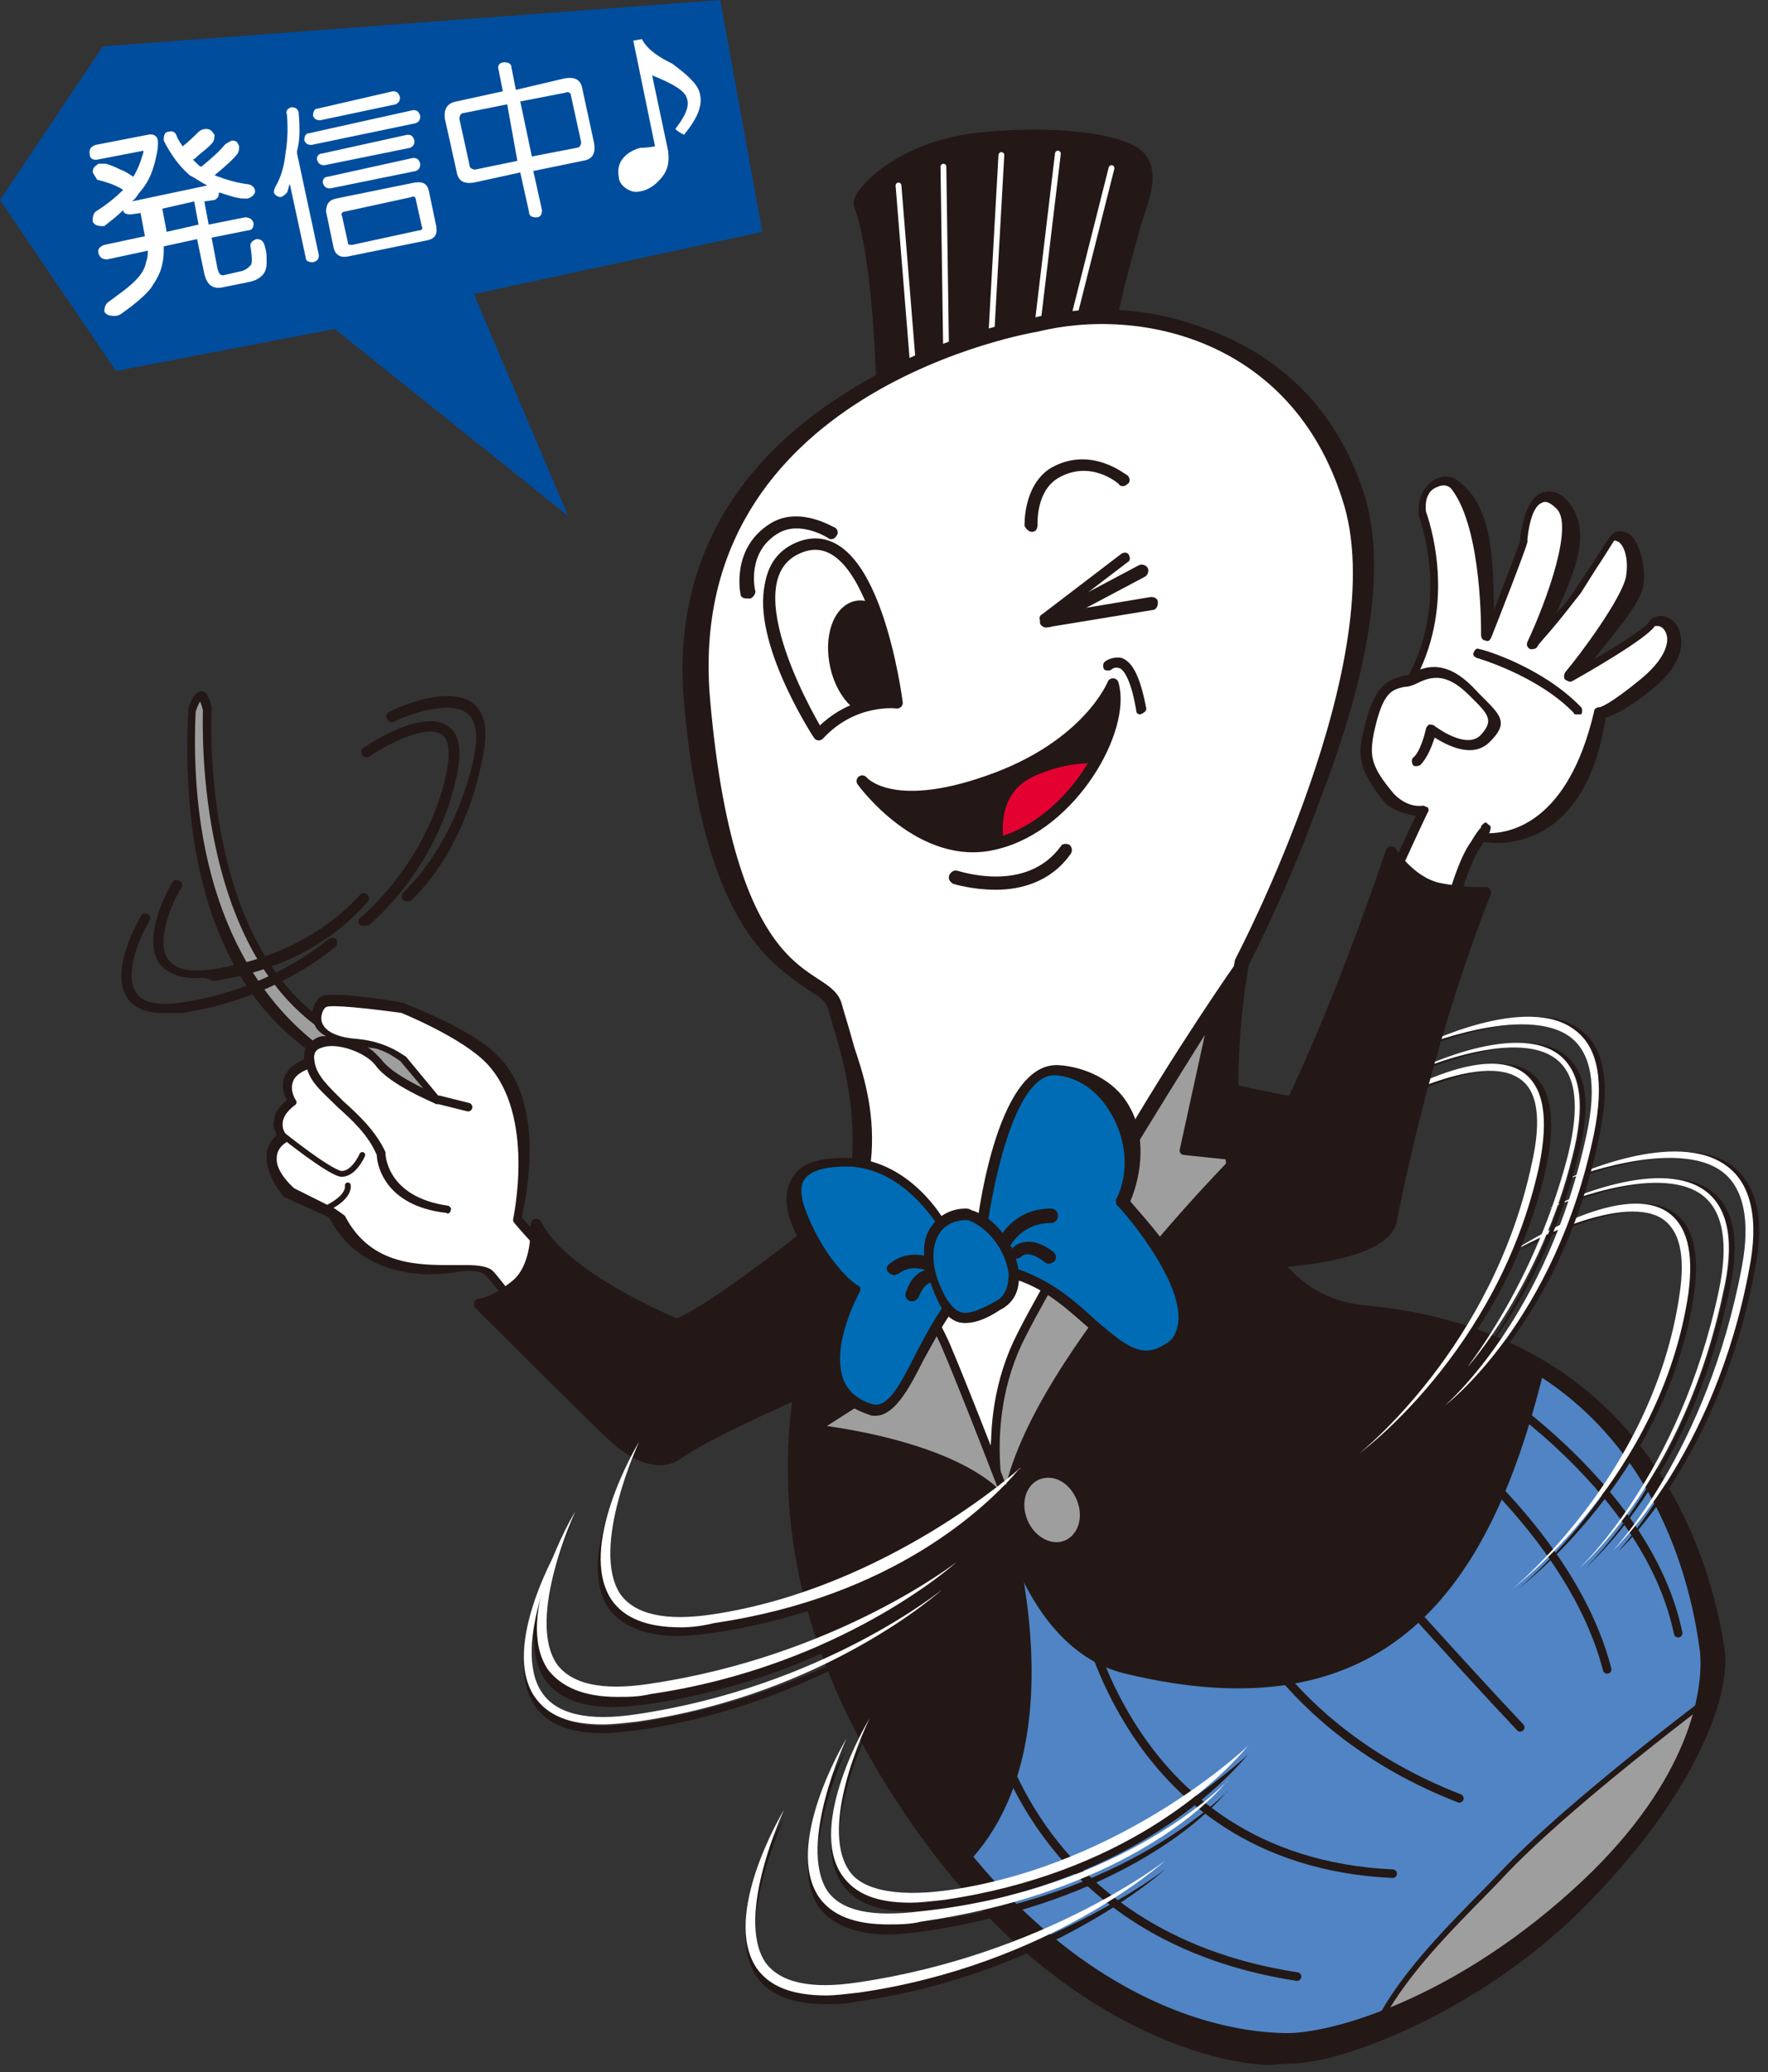 <?xml version="1.0" encoding="utf-8"?>
<!-- Generator: Adobe Illustrator 24.2.0, SVG Export Plug-In . SVG Version: 6.00 Build 0)  -->
<svg version="1.1" id="レイヤー_1" xmlns="http://www.w3.org/2000/svg" xmlns:xlink="http://www.w3.org/1999/xlink" x="0px"
	 y="0px" width="122px" height="143px" viewBox="0 0 122 143" style="enable-background:new 0 0 122 143;" xml:space="preserve">
<rect x="0" y="0" width="122" height="143" fill="#333333" stroke="none"/>
<style type="text/css">
	.st0{fill:#231815;stroke:#231815;stroke-width:0.787;stroke-linecap:round;stroke-linejoin:round;stroke-miterlimit:10;}
	.st1{fill:none;stroke:#FFFFFF;stroke-width:0.4;stroke-linecap:round;stroke-linejoin:round;stroke-miterlimit:10;}
	.st2{fill:#FFFFFF;}
	.st3{fill:#231815;}
	.st4{fill:#9E9E9F;}
	.st5{fill:none;stroke:#231815;stroke-width:0.4;stroke-linecap:round;stroke-linejoin:round;stroke-miterlimit:10;}
	.st6{fill:none;stroke:#231815;stroke-width:0.591;stroke-linecap:round;stroke-linejoin:round;stroke-miterlimit:10;}
	.st7{clip-path:url(#SVGID_2_);}
	.st8{fill:#9E9E9F;stroke:#231815;stroke-width:0.394;stroke-linecap:round;stroke-linejoin:round;stroke-miterlimit:10;}
	.st9{fill:#5084C4;stroke:#231815;stroke-width:0.394;stroke-miterlimit:10;}
	.st10{fill:#9E9E9F;stroke:#231815;stroke-width:0.6;stroke-linecap:round;stroke-linejoin:round;stroke-miterlimit:10;}
	.st11{clip-path:url(#SVGID_4_);fill:#231815;}
	.st12{clip-path:url(#SVGID_6_);fill:#E50032;}
	.st13{fill:#006CB6;}
	.st14{fill:#004D9D;}
</style>
<g>
	<g>
		<g>
			<g>
				<g>
					<g>
						<g>
							<g>
								<g>
									<path class="st0" d="M60.9,28.1c0,0-0.1-10-1.6-14c-0.2-0.6,2.7-4.1,8.7-4.6c5.4-0.5,9.9,0.2,10.8,1.5
										c0.8,1.3,0,2.9-0.5,4.6c-1,3.8-2.4,8.1-1.6,10.6L60.9,28.1z"/>
								</g>
								<g>
									<line class="st1" x1="62" y1="12.8" x2="63.1" y2="26.4"/>
									<line class="st1" x1="65.1" y1="11.5" x2="65.3" y2="25.3"/>
									<line class="st1" x1="69.1" y1="10.7" x2="68.3" y2="25"/>
									<line class="st1" x1="73" y1="10.6" x2="71.4" y2="24"/>
									<line class="st1" x1="76.7" y1="11.6" x2="73.7" y2="23.5"/>
								</g>
								<g>
									<path class="st2" d="M71.5,22.4c0,0-24.9,4-23,25.9c1.8,20.6,8.4,18.6,9.1,21.1c0.7,2.6,3.3,9.1,0.4,16.4
										c-2.9,7.3-5.1,19.7,3.3,34.6c8.4,14.9,19.3,20.2,27.3,20.4c3.3,0.1,13.2-2.9,20.8-10.5c7.2-7.3,8.8-13.5,8.4-16.4
										c-0.4-2.9-2.8-21.4-23.5-23.3c-13.1-1.2-8.6-24.2-8.6-24.2s11.1-21,7.4-32.1C89.5,23,78.8,20.6,71.5,22.4z"/>
									<path class="st3" d="M89.1,142.4l-1.6,0.1c-3.8-0.1-17.3-3-27.8-21.8c-8.3-14.9-5.2-27.2-2.1-35c2.6-6.5,0.8-12.5-0.1-15.3
										c-0.1-0.3-0.2-0.6-0.3-0.8c-0.1-0.5-0.6-0.8-1.3-1.3c-2.3-1.5-7.3-4-8.7-19.8c-1.9-21.9,23.8-26.4,24.1-26.5
										c1.5-0.4,3-0.6,4.6-0.6c3.1,0,14.4,0.9,18.2,12.6c3.6,11-7.5,31-8.2,32.4c-0.2,0.9-2.5,14.1,2.2,20.4
										c1.5,2,3.5,3.1,6.1,3.3c19.6,1.8,23.9,17.6,24.8,23.7c0.5,3.3-2.2,10.1-9.1,17.2C102.7,138.6,92.7,142.4,89.1,142.4z
										 M76.1,22.2c-1.5,0-3,0.2-4.5,0.5c-0.3,0-24.6,4.3-22.7,25.5c1.4,15.4,5.4,18,7.5,19.4c0.8,0.5,1.4,0.9,1.6,1.7
										c0.1,0.2,0.2,0.5,0.2,0.8c0.9,3,3.9,8.5,0.1,15.8c-3.8,7.3-4.9,19.7,3.3,34.3c10.3,18.4,23.3,20.2,27,20.2h0.1
										c3.5,0,13.1-3.1,20.4-10.4c6.8-6.8,8.7-13,8.3-16.1c-0.8-6.4-4.6-21.3-23.1-23c-2.8-0.3-5-1.5-6.6-3.6
										c-5.1-6.8-2.5-20.5-2.4-21.1c0,0,0-0.1,0-0.1c0.1-0.2,11-21,7.4-31.9C89.1,23.1,79.1,22.2,76.1,22.2z"/>
								</g>
								<g>
									<g>
										<path class="st4" d="M14.4,48.9c0,0-1.1,18,10,23c0,0,2.6,0.1,3.8,0.7c1.8,1,2.4,3.1,2.3,3.5c-0.2,0.6-6.5-2.3-7-2.6
											c-1.1-0.7-11.1-6.1-10.2-24.4C13.2,49.1,14,46.8,14.4,48.9z"/>
										<path class="st3" d="M30.3,76.5c-1.3,0-6.5-2.5-6.9-2.8l-0.1,0C15.5,69.7,12.4,60.4,13,49c0,0,0,0,0-0.1
											c0.1-0.5,0.5-1.2,0.9-1.2c0.4,0,0.6,0.6,0.7,1.1c0,0,0,0,0,0.1c0,0.2-1,17.8,9.8,22.7c0.4,0,2.7,0.1,3.9,0.8
											c1.8,1,2.6,3.2,2.4,3.8C30.7,76.3,30.6,76.5,30.3,76.5z M13.5,49.1c-0.5,11.1,3,19.7,9.9,24c0.1,0.1,0.2,0.1,0.2,0.1
											c0.5,0.3,5.5,2.6,6.6,2.7c0-0.5-0.6-2.2-2.2-3c-1.1-0.6-3.7-0.7-3.7-0.7c0,0-0.1,0-0.1,0c-10.9-5-10.2-22.3-10.2-23.2
											c-0.1-0.4-0.2-0.6-0.2-0.6C13.8,48.4,13.6,48.8,13.5,49.1z"/>
									</g>
									<g>
										<path class="st2" d="M30.8,83.3c-4.6-0.5-4.6-3.8-4.6-3.8c-1.4-3-4.7-4.2-4.9-6.4c-0.2-2.2,3.7-1.2,4.7,0.1
											c1,1.3,4.1,2.6,4.1,2.6L27.7,73c0,0-1.1-1-3.1-1.2c-3.6-0.3-2.9-2.4-2.4-2.7c0.5-0.4,5.5,0.4,5.5,0.4s4.2,1.8,6,3.6
											c3.6,3.7,1.9,11,1.9,11s8.2,9.4,11.1,8.3c2.9-1.1,9.7-6.9,9.7-6.9s4.3,1.3,2.6,6.2c-1.6,4.9-13.1,8-15.5,7.1
											c-2.4-0.9-8.8-9.8-9.8-10.9c-1.1-1.1-7.5,1.5-10.2-3.8l-3.4-1.8c0,0-2.7-2.3-0.5-3.8c0,0-1.1-1.1,0.6-2.4
											c0,0-1.3-1.8,1.2-2.7"/>
										<path class="st3" d="M44.8,99.2c-0.5,0-1-0.1-1.3-0.2c-1.8-0.7-5.6-5.5-8.1-8.7c-0.9-1.1-1.6-2-1.9-2.3
											c-0.3-0.3-1.2-0.4-2.1-0.2c-2.5,0.4-6.7,0.1-8.7-3.8l-3.1-1.4c-0.1-0.1-1.3-1.5-1.2-2.9c0-0.5,0.3-1,0.7-1.4
											c-0.1-0.2-0.3-0.5-0.2-0.9c0-0.5,0.3-1,0.9-1.5c-0.2-0.3-0.4-0.9-0.2-1.5c0.2-0.6,0.7-1,1.4-1.3c0,0,0,0,0,0
											c-0.1-0.7,0.3-1.2,0.9-1.5c0.2-0.1,0.4-0.1,0.6-0.1c-0.6-0.3-0.8-0.7-0.9-1.1c-0.2-0.7,0.2-1.4,0.5-1.6
											c0.5-0.4,4.2,0.1,5.7,0.4c0.2,0.1,4.8,1.8,6.6,3.7c3.4,3.5,1.8,10.1,1.6,11.1c2.3,2.6,8.5,9,10.7,8.1
											c2.8-1.1,9.5-6.8,9.6-6.9c0.1-0.1,0.2-0.1,0.3-0.1c0.1,0,1.8,0.6,2.7,2.3c0.6,1.2,0.6,2.6,0.1,4.3
											c-0.8,2.4-3.6,4.1-5.8,5.1C50.6,98.3,47,99.2,44.8,99.2z M32.2,87.3c0.8,0,1.5,0.1,1.8,0.4c0.3,0.3,1,1.2,1.9,2.4
											c2.3,2.9,6.2,7.9,7.8,8.5c1.3,0.5,5.8-0.3,9.7-2.1c3-1.4,4.9-3.1,5.5-4.8c0.5-1.5,0.5-2.8-0.1-3.8c-0.7-1.2-1.9-1.8-2.3-2
											c-0.9,0.8-6.9,5.8-9.6,6.9c-3,1.1-10.6-7.4-11.4-8.4c-0.1-0.1-0.1-0.2-0.1-0.2c0-0.1,1.6-7.2-1.8-10.8
											c-1.7-1.8-5.9-3.5-5.9-3.5c-2.2-0.3-4.9-0.6-5.2-0.4c-0.2,0.1-0.4,0.6-0.3,1c0.2,0.7,1.1,1.1,2.5,1.2
											c2.1,0.2,3.2,1.2,3.3,1.2l2.4,2.9c0.1,0.1,0.1,0.2,0,0.3c-0.1,0.1-0.2,0.1-0.3,0.1c-0.1-0.1-3.2-1.3-4.2-2.7
											c-0.7-0.9-2.7-1.6-3.7-1.2c-0.4,0.1-0.6,0.4-0.5,0.9c0.1,1,1,1.8,2,2.8c1,0.9,2.2,2,2.9,3.5c0,0,0,0.1,0,0.1
											c0,0.1,0.1,3,4.3,3.6c0.1,0,0.3,0.2,0.2,0.3c0,0.2-0.2,0.3-0.3,0.2c-4.4-0.5-4.8-3.5-4.8-4c-0.6-1.4-1.7-2.4-2.7-3.3
											c-0.9-0.9-1.8-1.6-2.1-2.6c-0.5,0.2-0.9,0.5-1,0.9c-0.2,0.6,0.2,1.2,0.2,1.2c0.1,0.1,0.1,0.3-0.1,0.4
											c-0.5,0.4-0.8,0.8-0.8,1.3c0,0.5,0.3,0.7,0.3,0.8c0.1,0.1,0.1,0.1,0.1,0.2c0,0.1-0.1,0.2-0.1,0.2
											c-0.5,0.3-0.7,0.7-0.7,1.1C19,80.9,20.3,82,20.3,82l2.6,1.3c0.1,0,0.9,0.6,0.9,0.6c1.8,3.5,5.2,3.4,7.6,3.4
											C31.7,87.3,31.9,87.3,32.2,87.3z M25.2,72.2c0.5,0.2,0.8,0.6,1.1,0.9c0.6,0.8,1.9,1.5,2.9,2l-1.6-1.9l0,0
											C27.5,73.2,26.7,72.4,25.2,72.2z"/>
									</g>
									<path class="st0" d="M58.6,82.9c0,0-8.8,7.3-11.9,8.5c0,0-7.9-3.2-9.7-6.9c0,0,0.2,2.9-1.4,4.2c-1.6,1.3-2.5,1.3-2.5,1.3
										s7.4,7.4,9.1,9c1.7,1.6,3.4,2.2,4.6,1.3c2.2-1.6,10.6-5.2,10.6-5.2L58.6,82.9z"/>
									<path class="st5" d="M19.6,78.4c0,0,3,2.4,3.9,2.6c0.9,0.1,1.5-1.3,1.5-1.3"/>
									<path class="st5" d="M22.5,83.4c0,0,1.6-0.7,1.5-1.6"/>
									<line class="st6" x1="30.3" y1="75.9" x2="32.3" y2="76.4"/>
								</g>
								<g>
									<defs>
										<path id="SVGID_1_" d="M71.5,22.4c0,0-24.9,4-23,25.9c1.8,20.6,8.4,18.6,9.1,21.1c0.7,2.6,3.3,9.1,0.4,16.4
											c-2.9,7.3-5.1,19.7,3.3,34.6c8.4,14.9,19.3,20.2,27.3,20.4c3.3,0.1,12.2-2.4,21-10.7c7.4-7,8.5-13.3,8.2-16.2
											c-0.4-2.9-2.8-21.4-23.5-23.3c-13.1-1.2-8.6-24.2-8.6-24.2s11.1-21,7.4-32.1C89.5,23,78.8,20.6,71.5,22.4z"/>
									</defs>
									<clipPath id="SVGID_2_">
										<use xlink:href="#SVGID_1_"  style="overflow:visible;"/>
									</clipPath>
									<g class="st7">
										<path class="st8" d="M91.3,141.2c0,0,4.9-7.5,12.4-14.2c8.6-7.7,16-14,14.9-10.6c-1.1,3.5-5.3,11.5-9.4,15.6
											C106.4,134.6,100.5,139.9,91.3,141.2z"/>
										<path class="st9" d="M66.2,103.2l4-1.5c0,0,8.9,11.8,17.3,5.3c8.4-6.6,14.8-18.2,14.8-18.2s10,6.7,12.2,10.8
											c2.2,4,5.7,15.9,5.7,15.9s-11.7,8.6-16.7,14c-3,3.2-9.9,9.3-9.5,14.6c0.3,5.3-29.2-5.7-35.2-20.8
											C58.7,123.2,67.3,114.9,66.2,103.2z"/>
										<path class="st6" d="M74.4,109.6c0,0,2.6,18.8,21.7,19.7"/>
										<path class="st6" d="M68.2,117.6c0,0,2.4,15.9,21.3,18.8"/>
										<path class="st6" d="M84.8,109.7c0,0,3.3,9.5,15.9,14.4"/>
										<path class="st6" d="M93,106.1c0,0,6.9,7.8,11.9,13.1"/>
										<path class="st6" d="M99,98.8c0,0,9.5,7.1,11.9,16.4"/>
										<path class="st6" d="M101.2,94.8c0,0,12.4,7.3,14.6,17.9"/>
										<path class="st0" d="M85.6,66.7c0,0-16.7,23.7-17,34.7c0,0,1.6,11.9,9.1,13.7c17.7,4.3,24.7-5.5,28.4-20.4
											c0.6-2.5-1.5-5.3-1.5-5.3L85.6,66.7z"/>
										<path class="st0" d="M56.9,76.7c0,0,10,21.2,11.1,23.9c1.1,2.7,7.8,23-4.6,30.1c0,0-11.5-19.1-11.1-28.8
											C52.7,92.2,56.9,76.7,56.9,76.7z"/>
									</g>
									<use xlink:href="#SVGID_1_"  style="overflow:visible;fill:none;stroke:#231815;stroke-miterlimit:10;"/>
								</g>
								<path class="st10" d="M83.8,69.8l-2.1,9.6l3.8,0.4c0,0-16.4,16.4-16.1,25.4c0,0-2.2-6.7,1.1-13.1
									C73.8,85.6,83.8,69.8,83.8,69.8z"/>
								<path class="st10" d="M60.3,85.4l0.9,10l-5,3.2c0,0,10.9,1.1,13.6,5.7c0,0-3.1-8.1-4.6-11.6c-1.6-3.5-4.6-7.3-4.6-7.3"/>
								<g>
									<g>
										<path class="st3" d="M111.7,107c0,0,6.5-6.8,8.9-19.6c0.6-3.2,0.1-5.4-1.3-6.5c-3.2-2.5-10.8,0.5-10.8,0.5
											c0.3-0.1,7.6-3.6,11.1-0.9c1.6,1.3,2.2,3.6,1.5,7.1C118.7,100.5,111.8,107,111.7,107z"/>
										<path class="st3" d="M109.4,108.2c0,0,6.9-6.4,9.6-19.1c0.7-3.3,0.3-5.5-1.1-6.6c-3.1-2.4-10.6,0.9-10.6,0.9
											c0.3-0.1,7.5-3.7,10.8-1.2c1.6,1.2,2,3.6,1.2,7C116.6,102.1,109.4,108.2,109.4,108.2z"/>
										<path class="st3" d="M104.7,109.7c0,0,9.8-7.9,11.6-20.4c0.4-2.7,0-4.4-1.2-5.2c-3-1.9-10.4,2.3-10.4,2.3
											c0.3-0.2,7.4-4.9,10.7-2.8c1.4,0.9,1.9,2.8,1.5,5.7C115,102,104.8,109.6,104.7,109.7z"/>
										<path class="st2" d="M111.3,107c0,0,6.5-6.8,8.9-19.6c0.6-3.2,0.1-5.4-1.3-6.5c-3.2-2.5-10.8,0.5-10.8,0.5
											c0.3-0.2,7.6-3.6,11.1-0.9c1.6,1.2,2.2,3.6,1.5,7.1C118.3,100.5,111.3,107,111.3,107z"/>
										<path class="st2" d="M109,108.2c0,0,6.9-6.4,9.6-19.1c0.7-3.3,0.3-5.5-1.1-6.6c-3.1-2.4-10.6,0.9-10.6,0.9
											c0.3-0.2,7.5-3.7,10.8-1.2c1.6,1.2,2,3.6,1.2,7C116.2,102.1,109,108.2,109,108.2z"/>
										<path class="st2" d="M104.3,109.7c0,0,9.8-7.9,11.6-20.4c0.4-2.7,0-4.4-1.2-5.2c-3-1.9-10.4,2.3-10.4,2.3
											c0.3-0.2,7.4-4.9,10.7-2.8c1.4,0.9,1.9,2.8,1.5,5.7C114.6,102,104.4,109.6,104.3,109.7z"/>
										<g>
											<path class="st3" d="M100.1,97c0.1-0.1,7.1-6.1,9.8-18.8c0.7-3.3,0.3-5.5-1.1-6.6c-3.1-2.4-10.6,0.7-10.6,0.7
												c0.3-0.2,7.6-3.8,10.9-1.2c1.6,1.2,2,3.6,1.3,7.1C107.8,91.3,100.1,97,100.1,97z"/>
											<path class="st3" d="M101.7,94.3c0-0.1,4.7-5.7,6.9-14.6c0.8-3.3,0.6-5.5-0.8-6.6c-2.9-2.3-10.2,1-10.2,1
												c0.3-0.2,7.3-3.7,10.4-1.3c1.5,1.2,1.8,3.5,0.9,7C106.7,88.7,101.7,94.3,101.7,94.3z"/>
											<path class="st3" d="M94.2,100.3c0.1-0.1,9.2-7.3,11.9-20c0.7-3.1,0.4-5.1-0.9-5.9c-3-2-10.8,2.6-10.8,2.6
												c0.3-0.2,7.9-5.3,11.2-3c1.4,1,1.8,3.2,1.1,6.5C103.9,93.3,94.2,100.3,94.2,100.3z"/>
										</g>
										<g>
											<path class="st2" d="M99.7,97c0.1-0.1,7.1-6.1,9.8-18.8c0.7-3.3,0.3-5.5-1.1-6.6c-3.1-2.4-10.6,0.7-10.6,0.7
												c0.3-0.2,7.6-3.8,10.9-1.2c1.6,1.2,2,3.6,1.3,7.1C107.3,91.3,99.7,97,99.7,97z"/>
											<path class="st2" d="M101.3,94.3c0-0.1,4.6-5.7,6.9-14.6c0.8-3.3,0.6-5.5-0.8-6.6c-2.9-2.3-10.2,1-10.2,1
												c0.3-0.2,7.3-3.7,10.4-1.3c1.5,1.2,1.8,3.5,0.9,7C106.3,88.7,101.3,94.3,101.3,94.3z"/>
											<path class="st2" d="M93.8,100.3c0.1-0.1,9.2-7.3,11.9-20c0.7-3.1,0.4-5.1-0.9-5.9c-3-2-10.9,2.6-10.9,2.6
												c0.3-0.2,7.9-5.3,11.2-3c1.4,1,1.8,3.1,1.1,6.5C103.4,93.3,93.8,100.3,93.8,100.3z"/>
										</g>
										<path class="st2" d="M97.4,46.8c3.1-5.6,0.7-11.4,0.7-11.4c-0.2-2.1,1.8-2.7,2.4-1.8c2.2,2.9,2.1,10.2,2.1,10.2
											s2.4-6.1,2.5-6.6c0.1-0.5,0.5-4.5,2.7-2.4c1.9,1.8-1.9,9.7-1.9,9.7c0.3-0.6,1.8-2.1,3.1-3.8c1.2-1.7,2.1-3.6,2.5-3.7
											c0.8-0.2,1.5,1.2,1.2,2.9c-0.3,1.9-4.2,6.8-4.2,6.8s5-2.7,5.5-3.6c0.5-0.9,3.3,0.9-0.4,4.1c-2.7,2.2-3.2,2.1-3.2,2.1
											c-2.3,9.8-8.3,8.6-8.3,8.6s1.2-1.7-0.3,0.4c-2.7,3.9-5.3,24.7-7,26.5c-1.7,1.9-7.6,2.4-7.3-1.1
											c0.6-6.4,10.7-27.7,10.7-27.7s-1.2,0.2-2.2-1c-1.6-2.1-1.8-2.9-1.4-4.6c0.8-4,1.8-3.1,3.3-3.8c1.5-0.7,2.7,0.1,3.9,1.4
											c1.6,1.7,1.9,1.6,0.8,2.7c-1.3,1.4-3.7-0.5-3.7-0.5s-0.3,1.6-1,2.2"/>
										<path class="st3" d="M90.5,86.6c-0.7,0-1.3-0.1-1.8-0.4c-1.1-0.5-1.6-1.4-1.5-2.6c0.6-5.9,8.9-24,10.5-27.3
											c-0.5-0.1-1.7-0.3-2.3-1.1c-1.7-2.2-1.7-3.1-1.3-4.8c0.7-3.1,1.6-3.5,2.9-3.8c0.1,0,0.1,0,0.2,0c2.9-5.4,0.7-11,0.7-11
											c0,0,0-0.1,0-0.1c-0.1-1.4,0.6-2.2,1.3-2.5c0.7-0.3,1.3,0,1.8,0.5c2.2,2,2,6.2,2.1,8.6c0.8-2.2,1.8-4.6,1.8-4.8l0-0.2
											c0.1-0.7,0.4-2.7,1.5-3.1c0.5-0.2,1.2-0.1,1.8,0.6c1.8,2.2,0.3,5.1-0.8,7.7c0.5-0.5,1-1.1,1.4-1.8c0.5-0.7,1-1.5,1.4-2.1
											c0.7-1.1,1-1.6,1.3-1.7c0.3-0.1,0.7,0,1,0.2c0.6,0.5,1.1,2.2,0.9,3.5c-0.2,1.3-2.2,3.5-3.4,5.1c1.7-1,3.6-2.2,3.8-2.6
											c0.2-0.3,0.5-0.4,0.9-0.4c0.5,0.1,1,0.4,1.2,1.1c0.2,0.6,0.4,2-1.7,3.8c-1.4,1.2-2.8,2-3.4,2.1c-1.4,9.2-7.3,8.8-8.4,8.6
											c-0.1,0.1-0.1,0.2-0.2,0.3c-1.5,2.1-2.9,9.2-4.2,15.5c-1.3,6.3-2.1,10.2-2.9,11.1C94.2,86.1,92.2,86.7,90.5,86.6z
											 M98.2,55.6c0.1,0,0.2,0.1,0.3,0.1c0.1,0.1,0.1,0.3,0,0.4c-0.1,0.2-10.1,21.3-10.6,27.6c-0.1,0.9,0.3,1.5,1.1,1.9
											c1.6,0.7,4.5,0.2,5.5-1c0.7-0.8,1.7-5.8,2.7-10.7c1.3-6.4,2.7-13.6,4.3-15.8c0.3-0.5,0.5-0.8,0.7-1c0,0,0-0.1,0-0.1l0,0
											c0.3-0.3,0.3-0.3,0.5-0.1c0.2,0.1,0.2,0.2,0.1,0.5h0c0,0,0,0,0,0c0,0,0,0.1-0.1,0.1c1.5,0,5.5-0.7,7.3-8.4
											c0-0.2,0.2-0.3,0.4-0.3c0,0,0.6-0.1,2.9-2c1.9-1.6,1.8-2.7,1.7-3c-0.1-0.4-0.4-0.6-0.6-0.6c-0.1,0-0.1,0-0.2,0
											c-0.6,0.9-4.8,3.3-5.7,3.8c-0.2,0.1-0.3,0-0.5-0.1c-0.1-0.1-0.1-0.3,0-0.5c1.1-1.3,3.9-5.1,4.2-6.6
											c0.2-1.2-0.1-2.1-0.5-2.4c-0.2-0.1-0.3-0.1-0.3-0.1c-0.1,0.1-0.5,0.8-0.9,1.4c-0.4,0.6-0.9,1.4-1.4,2.2
											c-0.7,0.9-1.4,1.8-2,2.5c-0.5,0.6-0.9,1-1,1.2c-0.1,0.2-0.3,0.2-0.5,0.2c-0.2-0.1-0.3-0.3-0.2-0.5c1.4-3,3.2-8.1,2-9.2
											c-0.3-0.3-0.7-0.6-1-0.4c-0.3,0.1-0.8,0.6-1,2.5c0,0.1,0,0.1,0,0.2c-0.1,0.5-2.1,5.6-2.5,6.6c-0.1,0.2-0.2,0.3-0.4,0.2
											c-0.2,0-0.3-0.2-0.3-0.4c0-0.1,0.1-7.2-2-10c-0.2-0.3-0.6-0.4-1-0.2c-0.6,0.2-0.9,0.8-0.8,1.7c0.2,0.6,2,5.7-0.4,10.9
											c1.7-0.6,3,0.5,4,1.6c0.2,0.2,0.3,0.3,0.5,0.5c1.2,1.2,1.5,1.7,0.3,2.9c-1.2,1.2-3,0.2-3.8-0.3c-0.2,0.6-0.5,1.4-1,1.9
											c-0.2,0.1-0.4,0.1-0.5,0c-0.1-0.2-0.1-0.4,0-0.5c0.5-0.4,0.8-1.6,0.9-2c0-0.1,0.1-0.2,0.2-0.3c0.1,0,0.3,0,0.4,0.1
											c0,0,2.2,1.7,3.2,0.6c0.7-0.8,0.7-1.2-0.3-2.2c-0.1-0.1-0.3-0.3-0.5-0.5c-1.3-1.3-2.3-1.5-3.5-0.9c-0.4,0.2-0.7,0.3-1,0.3
											c-0.9,0.2-1.5,0.4-2.1,3.2c-0.3,1.6-0.2,2.3,1.4,4.2C97.2,55.8,98.1,55.6,98.2,55.6C98.2,55.6,98.2,55.6,98.2,55.6z"/>
									</g>
									<path class="st3" d="M108.8,49.3c-0.1,0-0.2,0-0.2-0.1c-2.5-2.6-6.7-3.8-6.7-3.8c-0.2-0.1-0.3-0.2-0.2-0.4
										c0.1-0.2,0.2-0.3,0.4-0.2c0.2,0,4.3,1.2,7,4c0.1,0.1,0.1,0.4,0,0.5C109,49.3,108.9,49.3,108.8,49.3L108.8,49.3z"/>
								</g>
								<path class="st0" d="M96,58.8c0,0,1.2,2,3.2,2.5c2,0.4,3.3,0.3,3.3,0.3s-3.9,9.4-6.5,22.6c-0.4,2.2-6.1,2.8-8.3,2.9
									c-3,0.2-2.3-10.7-4.1-12c-0.8-0.5,5.5,1.1,5.6,0.9C92.8,68.5,96,58.8,96,58.8z"/>
								<path class="st3" d="M11.3,69.9c-1.2,0-2-0.3-2.5-1c-1.3-1.9,0.8-5.5,0.9-5.6C9.8,63,10,63,10.2,63.1
									c0.2,0.1,0.2,0.3,0.1,0.5c-0.6,0.9-1.8,3.7-0.9,4.9c0.4,0.7,1.5,0.9,3,0.7c6.4-0.9,10.2-4.4,10.3-4.4c0.1-0.1,0.4-0.1,0.5,0
									c0.1,0.1,0.1,0.4,0,0.5c-0.2,0.1-4,3.6-10.6,4.6C12.1,69.9,11.7,69.9,11.3,69.9L11.3,69.9z"/>
								<path class="st3" d="M13.5,67.5c-1.2,0-2-0.4-2.5-1c-1.3-1.9,0.8-5.5,0.9-5.6c0.1-0.2,0.3-0.2,0.5-0.1
									c0.2,0.1,0.2,0.3,0.1,0.5c-0.6,0.9-1.8,3.7-0.9,4.9c0.5,0.7,1.5,0.9,3,0.7c6-0.9,9.1-3.9,10.2-5.1c0,0,0.1-0.1,0.1-0.1
									c0.1-0.1,0.4-0.1,0.5,0.1c0.1,0.1,0.1,0.4-0.1,0.5c-1.2,1.4-4.4,4.5-10.6,5.4C14.2,67.4,13.9,67.5,13.5,67.5L13.5,67.5z"/>
								<path class="st3" d="M28.1,62.2c-0.1,0-0.2,0-0.3-0.1c-0.1-0.1-0.1-0.4,0-0.5c0,0,3.5-3,4.9-9.3c0.3-1.5,0.2-2.6-0.5-3.1
									c-1.2-0.9-4,0.1-5,0.6c-0.2,0.1-0.4,0-0.5-0.2c-0.1-0.2,0-0.4,0.2-0.5c0.2-0.1,3.9-1.9,5.7-0.6c0.9,0.7,1.1,1.9,0.7,3.8
									C32,59,28.5,62,28.3,62.2C28.3,62.2,28.2,62.2,28.1,62.2L28.1,62.2z"/>
								<path class="st3" d="M25.1,63.9c-0.1,0-0.2,0-0.3-0.1c-0.1-0.1-0.1-0.4,0.1-0.5c0,0,4.5-3.6,5.9-9.9c0.2-1,0.3-2.3-0.3-2.7
									c-1.1-0.8-4,0.8-5,1.5c-0.2,0.1-0.4,0.1-0.5-0.1c-0.1-0.2-0.1-0.4,0.1-0.5c0.4-0.3,4.1-2.7,5.8-1.5c0.8,0.5,1,1.7,0.6,3.5
									c-1.4,6.5-5.9,10.1-6.1,10.3C25.3,63.8,25.2,63.9,25.1,63.9L25.1,63.9z"/>
							</g>
							<path class="st4" d="M74.3,103.5c0.5,1.2,0.1,2.4-0.8,2.8c-0.9,0.4-2.1-0.2-2.6-1.4c-0.5-1.2-0.1-2.4,0.8-2.8
								C72.7,101.7,73.8,102.3,74.3,103.5z"/>
						</g>
						<path class="st3" d="M42.4,117.8c-2.3,0-3.9-0.6-4.8-1.9c-2.4-3.6,1.7-10.6,1.9-10.9c0,0-3.4,7.3-1.3,10.5
							c1,1.4,3.1,1.9,6.4,1.4c12.9-1.9,21.2-8.4,21.2-8.4c-0.1,0.1-8,7.2-21.1,9.1C43.9,117.7,43.1,117.8,42.4,117.8z"/>
						<path class="st3" d="M41.6,119.6c-2.3,0-3.8-0.6-4.7-1.9c-2.4-3.5,1.7-10.5,1.9-10.8c0,0-3.6,7.3-1.4,10.5
							c1,1.5,3.2,2,6.5,1.5c12.9-1.9,21.1-8.6,21.1-8.6c-0.1,0.1-8,7.2-21,9.1C43.1,119.5,42.3,119.6,41.6,119.6z"/>
						<path class="st2" d="M42.6,117.1c-2.3,0-3.9-0.7-4.8-1.9c-2.4-3.6,1.7-10.6,1.9-10.9c0,0-3.4,7.3-1.3,10.5
							c1,1.4,3.1,1.9,6.4,1.4c12.9-1.9,21.2-8.4,21.2-8.4c-0.1,0.1-8,7.2-21.1,9.1C44.1,117.1,43.3,117.1,42.6,117.1z"/>
						<path class="st2" d="M41.6,119c-2.3,0-3.8-0.6-4.7-1.9c-2.4-3.5,1.7-10.5,1.9-10.8c0,0-3.6,7.3-1.4,10.5c1,1.5,3.2,2,6.5,1.5
							c12.9-1.9,21.1-8.6,21.1-8.6c-0.1,0.1-8,7.2-21,9.1C43.1,118.9,42.3,119,41.6,119z"/>
						<path class="st3" d="M46.8,112.9c-2.3,0-3.9-0.7-4.8-1.9c-2.4-3.6,1.7-10.6,1.9-10.9c0,0-3.4,7.3-1.3,10.5
							c1,1.4,3.1,1.9,6.4,1.4c12-1.8,21.2-10,21.2-10c0,0,0,0.1-0.1,0.1c-2.2,2.6-8.7,8.8-21,10.6C48.3,112.8,47.5,112.9,46.8,112.9
							z"/>
						<path class="st2" d="M47,112.3c-2.3,0-3.9-0.6-4.8-1.9c-2.4-3.6,1.7-10.6,1.9-10.9c0,0-3.4,7.3-1.3,10.5
							c1,1.4,3.1,1.9,6.4,1.4c12-1.8,21.2-10.1,21.2-10.1c0,0,0,0.1-0.1,0.1c-2.2,2.6-8.7,8.8-21,10.6
							C48.5,112.2,47.7,112.3,47,112.3z"/>
						<path class="st3" d="M57,138.3c-2.3,0-3.9-0.6-4.8-1.9c-2.4-3.6,1.7-10.6,1.9-10.9c0,0-3.4,7.3-1.3,10.5
							c1,1.4,3.1,1.9,6.4,1.4c12.9-1.9,21.2-8.4,21.2-8.4c-0.1,0.1-8,7.2-21.1,9.1C58.4,138.3,57.7,138.3,57,138.3z"/>
						<path class="st3" d="M61.3,133.5c-2.3,0-3.9-0.7-4.8-1.9c-2.4-3.6,1.7-10.6,1.9-10.9c0,0-3.4,7.3-1.3,10.5
							c1,1.4,3.1,1.8,6.4,1.4c14.2-1.5,21.2-9,21.2-9c0,0,0,0.1-0.1,0.1c-2.2,2.6-8.7,7.8-21,9.6C62.8,133.4,62,133.5,61.3,133.5z"
							/>
						<path class="st3" d="M62.8,131.9c-2.3,0-3.8-0.6-4.7-1.9c-2.4-3.5,1.7-10.5,1.9-10.8c0,0-3.6,7.3-1.4,10.5
							c1,1.5,3.8,1.8,7.1,1.3c12-1.8,20.5-10,20.5-10c0,0-0.1,0.1-0.1,0.1c-2.2,2.6-8.7,8.8-20.9,10.6
							C64.3,131.8,63.5,131.9,62.8,131.9z"/>
						<path class="st2" d="M57,137.7c-2.3,0-3.9-0.6-4.8-1.9c-2.4-3.6,1.7-10.6,1.9-10.9c0,0-3.4,7.3-1.3,10.5
							c1,1.4,3.1,1.9,6.4,1.4c12.9-1.9,21.2-8.4,21.2-8.4c-0.1,0.1-8,7.2-21.1,9.1C58.4,137.6,57.7,137.7,57,137.7z"/>
						<path class="st2" d="M61.3,132.8c-2.3,0-3.9-0.6-4.8-1.9c-2.4-3.6,1.7-10.6,1.9-10.9c0,0-3.4,7.3-1.3,10.5
							c1,1.4,3.1,1.8,6.4,1.4c14.2-1.5,21.2-9,21.2-9c0,0,0,0.1-0.1,0.1c-2.2,2.6-8.7,7.8-21,9.6C62.8,132.8,62,132.8,61.3,132.8z"
							/>
						<path class="st2" d="M62.8,131.3c-2.3,0-3.8-0.6-4.7-1.9c-2.4-3.5,1.7-10.5,1.9-10.8c0,0-3.6,7.3-1.4,10.5
							c1,1.5,3.8,1.8,7.1,1.3c12-1.8,20.5-10,20.5-10c0,0-0.1,0.1-0.1,0.1c-2.2,2.6-8.7,8.8-20.9,10.6
							C64.3,131.2,63.5,131.3,62.8,131.3z"/>
						<g>
							<defs>
								<path id="SVGID_3_" d="M56.5,50.7c0,0-6.6-10.7-1.4-12.9c5.2-2.2,6.8,10.7,6.8,10.7S58.9,48.1,56.5,50.7z"/>
							</defs>
							<clipPath id="SVGID_4_">
								<use xlink:href="#SVGID_3_"  style="overflow:visible;"/>
							</clipPath>
							<path class="st11" d="M62.4,44.8c0.5,2.2-0.2,4.2-1.6,4.6c-1.4,0.4-3-1.1-3.5-3.3c-0.5-2.2,0.2-4.2,1.6-4.6
								C60.3,41.1,61.8,42.6,62.4,44.8z"/>
							<path class="st11" d="M56.5,50.9C56.5,50.9,56.5,50.9,56.5,50.9c-0.1,0-0.2,0-0.3-0.1c-0.2-0.3-4.4-7.3-3.2-11.2
								c0.3-1,1-1.7,1.9-2.1c1-0.4,2-0.3,2.9,0.3c3.2,2.2,4.2,10.2,4.3,10.6c0,0.1,0,0.1-0.1,0.2c0,0-0.1,0.1-0.2,0.1
								c0,0-0.8-0.1-1.9,0.2c-1.3,0.3-2.4,1-3.4,2C56.6,50.9,56.6,50.9,56.5,50.9z M55.7,37.8c-0.2,0-0.3,0.1-0.5,0.2
								c-0.8,0.3-1.4,0.9-1.6,1.8c-1.1,3.3,2.2,9.2,3,10.5c0.9-0.9,2.1-1.6,3.4-1.9c0.8-0.2,1.4-0.2,1.8-0.2c-0.2-1.4-1.4-8.2-4-10
								C57,37.7,56.4,37.6,55.7,37.8z"/>
							
								<use xlink:href="#SVGID_3_"  style="overflow:visible;fill:none;stroke:#231815;stroke-width:0.787;stroke-linecap:round;stroke-linejoin:round;stroke-miterlimit:10;"/>
						</g>
						<g>
							<defs>
								<path id="SVGID_5_" d="M76.8,47.2c0,0-1.7,4.3-8.6,6.7c-6.8,2.4-8.7,0-8.7,0s4.1,5.7,9.3,4.3C74,56.9,77.7,50.3,76.8,47.2z"
									/>
							</defs>
							<use xlink:href="#SVGID_5_"  style="overflow:visible;fill:#231815;"/>
							<clipPath id="SVGID_6_">
								<use xlink:href="#SVGID_5_"  style="overflow:visible;"/>
							</clipPath>
							<path class="st12" d="M69.6,59.5c0,0-1.7-4.5,1.9-6c3.5-1.5,5.7-0.5,5.7-0.5s-1.6,2.4-3.2,3.7C72.2,57.9,69.6,59.5,69.6,59.5
								z"/>
							
								<use xlink:href="#SVGID_5_"  style="overflow:visible;fill:none;stroke:#231815;stroke-width:0.787;stroke-linecap:round;stroke-linejoin:round;stroke-miterlimit:10;"/>
						</g>
						<g>
							<path class="st3" d="M78.7,49.3c-0.2,0-0.3-0.1-0.3-0.3c-0.4-2.4-1-2.9-1.2-2.9c-0.3-0.1-0.5,0.1-0.5,0.1
								c-0.1,0.1-0.4,0.1-0.5,0c-0.1-0.1-0.1-0.4,0-0.5c0.2-0.2,0.7-0.4,1.2-0.3c0.8,0.3,1.3,1.4,1.7,3.5
								C79.1,49.1,78.9,49.2,78.7,49.3C78.7,49.3,78.7,49.3,78.7,49.3L78.7,49.3z"/>
							<path class="st3" d="M68.7,61.4c-1.6,0-2.9-0.4-2.9-0.4c-0.2-0.1-0.4-0.3-0.3-0.6c0.1-0.2,0.3-0.4,0.6-0.3
								c0.1,0,4.7,1.6,7.1-1.7c0.1-0.2,0.4-0.2,0.6-0.1c0.2,0.2,0.2,0.4,0.1,0.6C72.5,60.9,70.4,61.4,68.7,61.4L68.7,61.4z"/>
						</g>
						<path class="st3" d="M51.5,41.3c-0.2,0-0.4-0.1-0.4-0.3c0,0-0.7-3.2,2.1-4.9c2-1.2,4.3,0.3,4.4,0.3c0.2,0.1,0.3,0.4,0.1,0.6
							c-0.1,0.2-0.4,0.3-0.6,0.1c0,0-1.9-1.2-3.4-0.3c-2.2,1.3-1.6,3.9-1.6,3.9c0.1,0.2-0.1,0.5-0.3,0.6
							C51.6,41.3,51.5,41.3,51.5,41.3L51.5,41.3z"/>
						<path class="st3" d="M71.2,36.7c-0.2,0-0.4-0.2-0.5-0.4c0-0.1-0.1-2.8,1.8-4c2.8-1.6,5.2,0.5,5.3,0.5c0.2,0.2,0.2,0.5,0,0.6
							c-0.2,0.2-0.5,0.2-0.6,0c-0.1-0.1-2-1.7-4.2-0.4c-1.5,0.9-1.4,3.1-1.4,3.1C71.6,36.5,71.5,36.7,71.2,36.7
							C71.2,36.7,71.2,36.7,71.2,36.7L71.2,36.7z"/>
						<path class="st3" d="M72.2,43.3c-0.2,0-0.3-0.1-0.4-0.2c-0.1-0.2,0-0.5,0.2-0.6l6.6-3.5c0.2-0.1,0.5,0,0.6,0.2
							c0.1,0.2,0,0.5-0.2,0.6l-6.6,3.5C72.4,43.2,72.3,43.3,72.2,43.3L72.2,43.3z"/>
						<path class="st3" d="M72.1,43c-0.1,0-0.2,0-0.3-0.1c-0.1-0.2-0.1-0.4,0.1-0.5l5.5-4.2c0.2-0.1,0.4-0.1,0.5,0.1
							c0.1,0.2,0.1,0.4-0.1,0.5l-5.5,4.2C72.2,42.9,72.2,43,72.1,43L72.1,43z"/>
						<path class="st3" d="M72.2,43.3c-0.2,0-0.4-0.2-0.4-0.4c0-0.2,0.1-0.5,0.4-0.5l7.2-1.2c0.3,0,0.5,0.1,0.5,0.4
							c0,0.2-0.1,0.5-0.4,0.5L72.2,43.3C72.3,43.2,72.2,43.3,72.2,43.3L72.2,43.3z"/>
						<path class="st3" d="M56.5,50.9C56.5,50.9,56.5,50.9,56.5,50.9c-0.1,0-0.3,0-0.4-0.1c-0.2-0.3-4.5-7-3.2-10.9
							c0.3-1,1.2-2,2.1-2.4c1-0.4,2-0.3,2.9,0.3c3.2,2.2,4.2,10.2,4.3,10.6c0,0.1,0,0.1-0.1,0.2c0,0-0.1,0.1-0.2,0.1
							c0,0-0.8-0.1-1.9,0.2c-1.3,0.3-2.4,1-3.4,2C56.6,50.9,56.6,50.9,56.5,50.9z M55.7,37.8c-0.2,0-0.3,0.1-0.5,0.2
							c-0.8,0.3-1.4,0.9-1.6,1.8c-1.1,3.3,2.2,9.2,3,10.5c0.9-0.9,2.1-1.6,3.4-1.9c0.8-0.2,1.4-0.2,1.8-0.2c-0.2-1.4-1.4-8.2-4-10
							C57,37.7,56.4,37.6,55.7,37.8z"/>
					</g>
					<g>
						<g>
							<path class="st13" d="M67.7,85.6c0,0,1.3-11.9,5.3-11.7c4,0.2,6.4,5.7,4.6,9.1c0,0,6.7,7.7,3.3,10c-3.5,2.4-5.3-3.4-10.6-5.1
								C68.6,87.4,67.7,85.6,67.7,85.6z"/>
							<path class="st3" d="M79.2,94c-1.4,0-2.6-1.1-4-2.3c-1.4-1.2-2.9-2.7-5.1-3.4c-1.8-0.6-2.7-2.5-2.8-2.6c0-0.1,0-0.1,0-0.2
								c0.1-1.2,1.4-12,5.6-12H73c1.8,0.1,3.9,1,4.9,2.8c1.2,2,0.9,4.7,0.1,6.6c0.8,1,5,5.3,4.6,8.3c-0.1,0.8-0.9,1.6-1.5,2.1
								C80.4,93.8,79.8,94,79.2,94z M68,85.5c0.2,0.4,1,1.7,2.3,2.1c2.3,0.8,3.9,2.2,5.3,3.5c1.3,1.1,2.4,2.1,3.5,2.1
								c0.5,0,0.9-0.2,1.4-0.5c0.5-0.3,0.7-0.8,0.8-1.4c0.4-3-4.1-8.1-4.2-8.1c-0.1-0.1-0.1-0.3-0.1-0.4c0.9-1.7,0.8-4-0.3-5.9
								c-0.9-1.6-2.3-2.6-3.9-2.7l-0.1,0C69.9,74.3,68.4,82.3,68,85.5z"/>
						</g>
						<g>
							<path class="st13" d="M64.9,84.3c0,0-2.4-4.2-6.6-4.2c-3.5,0-4.2,1.5-2.7,4.6c1.5,3.1,3.3,4.4,3.3,4.4s-3.8,6.7,1.1,8.2
								c2.4,0.7,3.6-5.7,6.6-8.4C67.2,88.4,64.9,84.3,64.9,84.3z"/>
							<path class="st3" d="M61.7,88c-0.1,0-0.3-0.1-0.4-0.2c-0.2-0.2-0.1-0.5,0.1-0.6c1.5-1.2,3.2-0.3,3.2-0.2
								c0.2,0.1,0.3,0.4,0.2,0.6c-0.1,0.2-0.4,0.3-0.6,0.2c0,0-1.2-0.7-2.2,0.1C61.9,87.9,61.8,88,61.7,88L61.7,88z"/>
							<path class="st3" d="M62.9,89.8c0,0-0.1,0-0.1,0c-0.2-0.1-0.4-0.3-0.3-0.6c0.6-1.8,1.8-1.6,1.9-1.6c0.2,0,0.4,0.3,0.4,0.5
								c-0.1,0.2-0.3,0.4-0.5,0.4c-0.2,0-0.6,0.2-0.9,1C63.3,89.7,63.1,89.8,62.9,89.8L62.9,89.8z"/>
							<path class="st3" d="M60.4,97.7L60.4,97.7c-0.2,0-0.3,0-0.5-0.1c-1.2-0.4-2.1-1.1-2.5-2.1c-0.9-2.3,0.5-5.4,1-6.3
								c-0.6-0.5-2.4-1.8-3.6-4.3c-0.8-1.8-0.6-3,0-3.8c0.5-0.8,1.7-1.2,3.5-1.2c4.4,0,6.8,4.2,6.9,4.4c1.1,2,2.3,4.4,1.6,5
								c-1.3,1.1-2.2,3-3.1,4.6C62.7,95.9,61.7,97.7,60.4,97.7z M58.4,80.5c-1.5,0-2.5,0.3-2.9,0.9c-0.4,0.6-0.2,1.6,0.5,3.1
								c1.4,3,3.1,4.2,3.2,4.2c0.2,0.1,0.2,0.3,0.1,0.5c0,0-2,3.6-1.1,6c0.3,0.8,1,1.4,2,1.7c1.1,0.3,2-1.5,3-3.5
								c0.9-1.7,1.9-3.6,3.2-4.8c0.1-0.3-0.7-2.2-1.7-4.1C64.6,84.5,62.3,80.5,58.4,80.5z"/>
						</g>
						<g>
							<path class="st13" d="M66.9,83.9c-0.6-0.2-3.9,0.2-2.4,4.6c1.1,3.1,2,2.9,4.4,1.6C71.3,88.8,69.4,84.6,66.9,83.9z"/>
							<path class="st3" d="M66.6,91.3L66.6,91.3c-1.2,0-1.8-1.1-2.4-2.8c-0.6-1.7-0.6-3,0.1-3.9c0.6-0.9,1.6-1.2,2.3-1.2
								c0.1,0,0.3,0,0.4,0.1c1.7,0.5,3.1,2.4,3.3,4.3c0.1,1.2-0.3,2.1-1.3,2.6C68.1,91,67.3,91.3,66.6,91.3z M66.6,84.2
								c-0.1,0-1.1,0-1.7,0.8c-0.5,0.7-0.7,1.8-0.2,3.3c0.7,1.9,1.4,2.3,1.9,2.3l0,0c0.5,0,1.2-0.3,2.1-0.8c0.8-0.4,0.9-1.3,0.9-1.9
								c-0.2-1.6-1.4-3.2-2.8-3.7C66.8,84.2,66.8,84.2,66.6,84.2z"/>
						</g>
						<path class="st3" d="M69.3,86.2c-0.1,0-0.1,0-0.2,0c-0.2-0.1-0.3-0.4-0.2-0.6c0-0.1,1-2.2,3.6-2.2c0.3,0,0.5,0.2,0.5,0.5
							s-0.2,0.5-0.5,0.5c-2,0-2.8,1.6-2.8,1.6C69.7,86.1,69.5,86.2,69.3,86.2L69.3,86.2z"/>
						<path class="st3" d="M72.4,87.2c-0.1,0-0.2,0-0.3-0.1c-0.9-0.7-1.4-0.6-1.6-0.4c-0.2,0.2-0.5,0.2-0.6,0
							c-0.2-0.2-0.2-0.4,0-0.6c0,0,1-1.1,2.8,0.3c0.2,0.2,0.2,0.4,0.1,0.6C72.7,87.1,72.5,87.2,72.4,87.2L72.4,87.2z"/>
					</g>
				</g>
			</g>
		</g>
	</g>
</g>
<polygon class="st14" points="49.7,0 52.6,16 32.7,20.3 39.2,35.6 23.1,22.7 8,25.6 0,13.8 7.1,3.2 "/>
<g>
	<path class="st2" d="M6.6,10l3.6-0.7c0.4-0.1,0.7,0.1,0.7,0.5c0,0.2,0,0.5-0.1,0.9c-0.2,1-0.5,1.8-1.1,2.5
		c-0.2,0.2-0.3,0.5-0.6,0.7l5.2-1.1c-0.4-0.2-0.8-0.5-1.2-0.7c-0.7-0.6-1.3-1.4-1.8-2.4l0-0.1c0-0.3,0.1-0.5,0.3-0.5
		c0.3-0.1,0.5,0,0.6,0.3c0.1,0.3,0.3,0.5,0.4,0.7c0.4-0.3,0.8-0.7,1.1-1c0.1-0.1,0.3-0.2,0.5-0.2c0.3,0,0.4,0.1,0.6,0.4
		c0,0.2,0,0.3-0.1,0.5c-0.3,0.4-0.8,0.7-1.2,1.1c-0.1,0.1-0.2,0.1-0.2,0.1c0.1,0.1,0.2,0.2,0.3,0.3c0.1,0.1,0.2,0.2,0.3,0.2
		c0.6-0.5,1.2-1,1.6-1.5c0.1-0.1,0.3-0.2,0.5-0.3c0.3,0,0.4,0.1,0.5,0.4c0,0.2,0,0.3-0.1,0.5c-0.4,0.5-1,1-1.6,1.5
		c0.1,0,0.2,0.1,0.3,0.1c0.5,0.2,1.2,0.4,1.9,0.5c0.3,0,0.6,0.2,0.6,0.5c0,0.2-0.2,0.4-0.5,0.5c-0.1,0-0.2,0-0.3,0
		c-0.4,0-1-0.2-1.6-0.4c0,0-0.1,0-0.1,0c0,0.3-0.1,0.4-0.3,0.5l-0.7,0.1l0.3,1.6l2.5-0.5c0.3,0,0.5,0.1,0.6,0.4
		c0,0.3-0.1,0.5-0.4,0.5l-2.5,0.5l0.4,2.1c0.1,0.4,0.2,0.5,0.4,0.5l1.3-0.3c0.3-0.1,0.4-0.2,0.6-0.4c0.1-0.1,0.1-0.5,0-1.2
		c-0.1-0.3,0.1-0.5,0.4-0.6c0.3,0,0.5,0.1,0.6,0.6c0.1,0.3,0.1,0.6,0.1,1c0,0.4-0.1,0.7-0.3,0.9c-0.3,0.3-0.6,0.4-1.1,0.5l-1.5,0.3
		c-0.8,0.2-1.2-0.1-1.4-0.9l-0.5-2.4l-2.3,0.5c0,0.4,0,0.8-0.1,1.2c-0.1,0.6-0.4,1.1-0.8,1.7c-0.4,0.5-1.1,1.1-2.1,1.8
		c-0.2,0.1-0.3,0.1-0.4,0.1c-0.4,0-0.6-0.1-0.7-0.3c0-0.3,0.1-0.5,0.2-0.6c0.8-0.6,1.4-1,1.9-1.5c0.4-0.4,0.7-0.8,0.8-1.4
		c0.1-0.2,0.1-0.5,0.1-0.7l-2.8,0.6c-0.3,0-0.5-0.1-0.6-0.4c-0.1-0.3,0.1-0.5,0.4-0.6l2.8-0.6l-0.3-1.6L9,14.8
		c-0.3,0-0.5-0.1-0.5-0.3c-0.4,0.4-0.8,0.7-1.3,1.1C7,15.6,7,15.6,7,15.6c-0.3,0-0.5-0.1-0.6-0.3c0-0.3,0-0.5,0.2-0.7
		c0.8-0.5,1.4-1,1.9-1.5l0,0c-0.3-0.2-0.6-0.3-0.8-0.4c-0.3-0.1-0.6-0.2-1-0.3c-0.1-0.2-0.2-0.3-0.3-0.5c0-0.3,0.1-0.4,0.4-0.6
		c0.2,0,0.3,0,0.5,0c0.4,0.1,0.8,0.3,1,0.4c0.3,0.1,0.6,0.3,0.9,0.5c0.3-0.5,0.5-1,0.6-1.4c0.1-0.2,0.1-0.4,0.1-0.4l-3.1,0.6
		c-0.4,0.1-0.6-0.1-0.6-0.3C6.1,10.3,6.3,10.1,6.6,10z M13.7,15.5l-0.3-1.6l-2.2,0.5l0.3,1.6L13.7,15.5z"/>
	<path class="st2" d="M20.1,7.4c0.3,0,0.4,0.1,0.5,0.3c0.1,1.1,0.1,2-0.1,2.7c0,0.1,0,0.2,0,0.2l1.5,7c0,0.3-0.1,0.4-0.4,0.5
		c-0.3,0-0.5-0.1-0.5-0.3L20,12.7c-0.1,0.2-0.1,0.4-0.2,0.6c-0.1,0.1-0.2,0.2-0.4,0.3c-0.2,0-0.4-0.1-0.5-0.3c0-0.1,0-0.2,0.1-0.4
		c0.4-0.7,0.6-1.4,0.7-2.3c0.1-0.6,0.2-1.5,0.1-2.7C19.7,7.7,19.8,7.5,20.1,7.4z M28.5,7.6c0.3,0,0.4,0.1,0.5,0.4
		c0,0.3-0.1,0.4-0.3,0.5l-7.2,1.5c-0.3,0-0.4-0.1-0.5-0.3c0-0.3,0.1-0.5,0.3-0.5L28.5,7.6z M27.1,6.3c0.3,0,0.4,0.1,0.5,0.4
		c0,0.3-0.1,0.4-0.3,0.5l-5.2,1.1c-0.3,0-0.4-0.1-0.5-0.3c0-0.3,0.1-0.5,0.3-0.5L27.1,6.3z M28.1,9.3c0.3,0,0.4,0.1,0.5,0.4
		c0,0.3-0.1,0.4-0.3,0.5l-5.9,1.2c-0.3,0-0.4-0.1-0.5-0.3c-0.1-0.3,0.1-0.5,0.3-0.5L28.1,9.3z M28.5,10.9c0.3,0,0.4,0.1,0.5,0.4
		c0,0.3-0.1,0.4-0.3,0.5L22.8,13c-0.3,0-0.4-0.1-0.5-0.3c-0.1-0.3,0.1-0.5,0.3-0.5L28.5,10.9z M23.2,13.7l5.4-1.1
		c0.6-0.1,0.9,0.1,1,0.6l0.5,2.4c0.1,0.6-0.1,0.9-0.7,1l-5.4,1.1c-0.5,0.1-0.9-0.1-1-0.7l-0.5-2.4C22.5,14.1,22.7,13.8,23.2,13.7z
		 M28.9,15.9c0.2,0,0.3-0.1,0.2-0.3l-0.4-1.8c0-0.2-0.2-0.3-0.3-0.2l-4.6,1c-0.2,0-0.3,0.2-0.2,0.3l0.4,1.8c0,0.2,0.1,0.2,0.3,0.2
		L28.9,15.9z"/>
	<path class="st2" d="M31.5,7l3.2-0.7l-0.3-1.5c-0.1-0.3,0.1-0.5,0.4-0.5c0.3,0,0.5,0.1,0.5,0.4l0.3,1.5L39,5.4
		c0.7-0.1,1.1,0.1,1.2,0.8L41,9.9c0.1,0.7-0.1,1.1-0.8,1.2l-3.4,0.7l0.6,2.7c0,0.3-0.1,0.5-0.4,0.5c-0.3,0-0.5-0.1-0.5-0.4l-0.6-2.7
		l-3.2,0.7c-0.7,0.1-1.1-0.1-1.2-0.8l-0.8-3.6C30.6,7.5,30.9,7.1,31.5,7z M35.7,11.1L35,7.2l-3,0.6c-0.2,0-0.3,0.2-0.3,0.4l0.7,3.2
		c0,0.2,0.2,0.3,0.4,0.3L35.7,11.1z M39.8,10.2c0.2,0,0.3-0.2,0.3-0.4l-0.7-3.2c0-0.2-0.2-0.3-0.4-0.2l-3.1,0.6l0.8,3.8L39.8,10.2z"
		/>
	<path class="st2" d="M48.3,6.5c0.2,0.8-0.2,1.7-1.1,2.8c-0.2-0.1-0.4-0.2-0.6-0.4c0.7-0.9,1-1.6,0.8-2.1c-0.1-0.5-0.9-1-2.4-1.6
		l1.1,5.2c0.1,0.7,0,1.3-0.4,1.8c-0.4,0.5-0.9,0.9-1.5,1c-0.4,0.1-0.7,0-1-0.2c-0.3-0.2-0.5-0.5-0.5-0.8c-0.1-0.5,0-1,0.4-1.4
		c0.3-0.3,0.7-0.5,1.1-0.6c0.1,0,0.4,0,1-0.1l-1.5-7.3l0.6-0.1c0.2,0.4,0.5,0.7,0.9,1c0.4,0.3,0.8,0.5,1.2,0.7
		C47.6,5.3,48.2,5.9,48.3,6.5z"/>
</g>
</svg>
